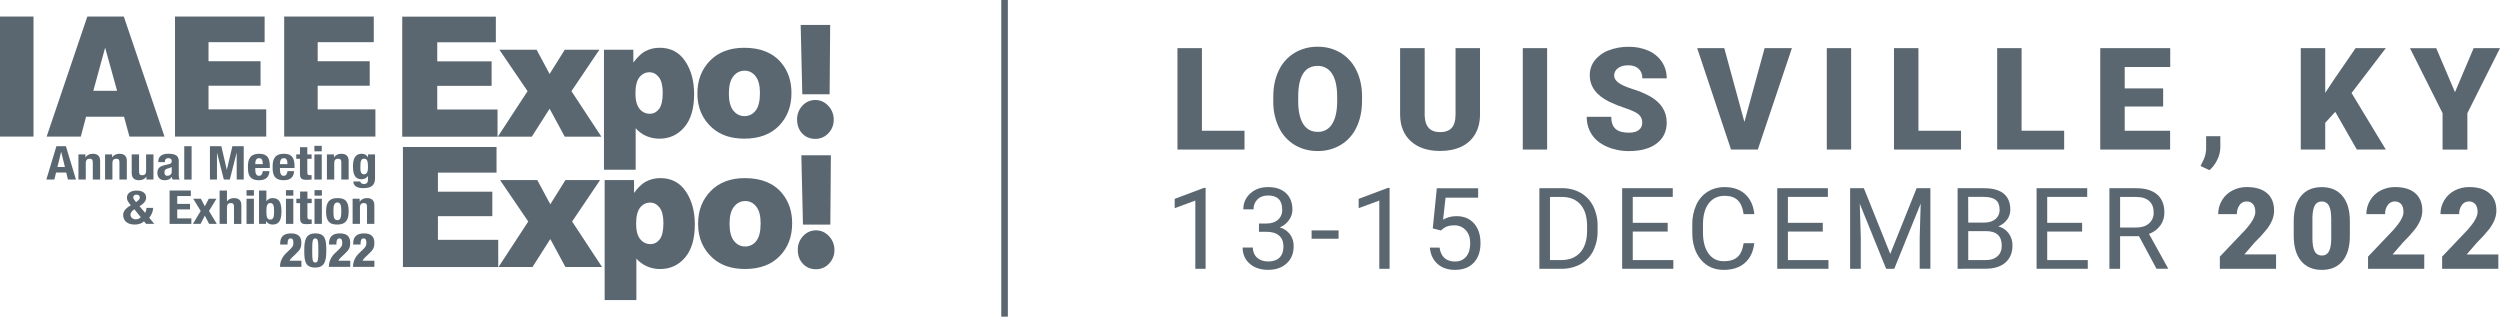 <svg width="529" height="67" viewBox="0 0 529 67" fill="none" xmlns="http://www.w3.org/2000/svg">
<path d="M0 3.5H7.091V28.899H0V3.5Z" fill="#5A6771"/>
<path d="M26.244 24.706H18.211L17.096 28.899H9.87L18.48 3.5H26.197L34.806 28.899H27.389L26.244 24.706ZM24.776 19.214L22.247 10.084L19.746 19.214H24.776Z" fill="#5A6771"/>
<path d="M37.032 3.5H55.993V8.923H44.123V12.959H55.133V18.138H44.123V23.141H56.336V28.899H37.032V3.5Z" fill="#5A6771"/>
<path d="M60.131 3.5H79.091V8.923H67.222V12.959H78.233V18.138H67.222V23.141H79.436V28.899H60.131V3.5Z" fill="#5A6771"/>
<path d="M85.114 3.524H104.922V8.946H92.521V12.982H104.025V18.164H92.521V23.171H105.28V28.926H85.114V3.524Z" fill="#5A6771"/>
<path d="M105.667 10.522H113.547L116.296 15.65L119.503 10.522H126.828L120.917 19.29L127.253 28.922H119.503L116.296 23.003L112.529 28.922H105.34L111.633 19.29L105.667 10.522Z" fill="#5A6771"/>
<path d="M127.8 35.921V10.522H134.016V13.242C134.876 12.099 135.664 11.325 136.383 10.922C137.365 10.375 138.473 10.094 139.597 10.107C141.913 10.107 143.707 11.048 144.978 12.932C146.249 14.815 146.881 17.142 146.875 19.912C146.875 22.974 146.184 25.311 144.802 26.921C143.42 28.532 141.674 29.339 139.564 29.343C138.603 29.355 137.65 29.167 136.766 28.789C135.905 28.407 135.134 27.846 134.506 27.143V35.921H127.8ZM134.458 19.778C134.458 21.232 134.746 22.311 135.323 23.017C135.58 23.351 135.911 23.621 136.291 23.804C136.67 23.988 137.087 24.08 137.509 24.073C138.281 24.073 138.928 23.736 139.45 23.06C139.972 22.385 140.233 21.239 140.233 19.622C140.233 18.131 139.961 17.037 139.418 16.338C138.874 15.639 138.211 15.29 137.427 15.29C136.579 15.29 135.872 15.643 135.305 16.347C134.738 17.052 134.456 18.196 134.458 19.778Z" fill="#5A6771"/>
<path d="M147.568 19.778C147.568 16.97 148.461 14.657 150.245 12.839C152.03 11.021 154.439 10.111 157.472 10.109C160.941 10.109 163.563 11.178 165.337 13.315C166.761 15.036 167.474 17.156 167.475 19.673C167.475 22.503 166.591 24.822 164.823 26.63C163.055 28.437 160.61 29.34 157.489 29.34C154.708 29.34 152.457 28.59 150.734 27.088C148.624 25.227 147.568 22.791 147.568 19.778ZM154.226 19.761C154.226 21.4 154.54 22.611 155.168 23.393C155.796 24.175 156.582 24.568 157.526 24.571C157.983 24.578 158.435 24.477 158.845 24.275C159.254 24.073 159.61 23.777 159.883 23.41C160.498 22.637 160.806 21.395 160.805 19.685C160.805 18.091 160.495 16.904 159.875 16.124C159.255 15.344 158.489 14.954 157.575 14.955C156.606 14.955 155.806 15.351 155.176 16.143C154.545 16.935 154.229 18.14 154.226 19.758V19.761Z" fill="#5A6771"/>
<path d="M172.516 21.161C173.581 21.161 174.497 21.571 175.264 22.39C176.018 23.177 176.431 24.23 176.414 25.319C176.425 25.852 176.33 26.381 176.134 26.876C175.938 27.372 175.645 27.823 175.272 28.203C174.922 28.583 174.495 28.885 174.02 29.09C173.545 29.294 173.033 29.396 172.516 29.39C171.394 29.39 170.472 29.006 169.75 28.238C169.028 27.471 168.666 26.492 168.664 25.302C168.639 24.213 169.043 23.158 169.79 22.365C170.132 21.981 170.552 21.675 171.022 21.467C171.493 21.259 172.002 21.155 172.516 21.161ZM175.664 5.273L175.549 19.947H169.765L169.422 5.273H175.664Z" fill="#5A6771"/>
<path d="M85.258 31.104H105.066V36.527H92.665V40.562H104.175V45.742H92.665V50.749H105.425V56.504H85.258V31.104Z" fill="#5A6771"/>
<path d="M105.81 38.103H113.691L116.441 43.232L119.647 38.103H126.973L121.062 46.871L127.397 56.504H119.647L116.441 50.578L112.674 56.504H105.483L111.778 46.872L105.81 38.103Z" fill="#5A6771"/>
<path d="M127.944 63.5V38.104H134.161V40.824C135.02 39.68 135.809 38.906 136.527 38.502C137.509 37.956 138.617 37.675 139.741 37.688C142.058 37.688 143.851 38.63 145.122 40.513C146.393 42.396 147.027 44.724 147.023 47.495C147.023 50.556 146.333 52.892 144.951 54.504C143.57 56.116 141.825 56.923 139.714 56.926C138.753 56.938 137.8 56.749 136.916 56.371C136.055 55.988 135.284 55.427 134.656 54.725V63.5H127.944ZM134.602 47.356C134.602 48.812 134.89 49.892 135.466 50.596C135.723 50.93 136.055 51.2 136.434 51.384C136.814 51.567 137.232 51.66 137.653 51.653C138.425 51.653 139.073 51.315 139.595 50.639C140.117 49.963 140.378 48.817 140.378 47.2C140.378 45.712 140.106 44.617 139.562 43.918C139.019 43.218 138.355 42.869 137.571 42.87C136.722 42.87 136.015 43.222 135.45 43.926C134.885 44.63 134.602 45.774 134.602 47.356Z" fill="#5A6771"/>
<path d="M147.715 47.356C147.715 44.55 148.607 42.237 150.391 40.417C152.174 38.597 154.583 37.688 157.618 37.689C161.087 37.689 163.709 38.757 165.483 40.893C166.907 42.615 167.619 44.735 167.62 47.253C167.62 50.083 166.736 52.401 164.968 54.208C163.2 56.014 160.756 56.918 157.634 56.92C154.853 56.92 152.602 56.169 150.879 54.668C148.77 52.808 147.715 50.371 147.715 47.356ZM154.371 47.339C154.371 48.978 154.685 50.191 155.313 50.978C155.941 51.764 156.727 52.157 157.671 52.155C158.128 52.162 158.58 52.061 158.99 51.859C159.4 51.658 159.756 51.362 160.028 50.995C160.643 50.222 160.95 48.98 160.951 47.27C160.951 45.675 160.641 44.489 160.02 43.709C159.4 42.93 158.633 42.54 157.72 42.54C156.751 42.54 155.952 42.936 155.321 43.727C154.691 44.518 154.374 45.721 154.371 47.337V47.339Z" fill="#5A6771"/>
<path d="M172.665 48.74C173.731 48.74 174.647 49.151 175.414 49.971C176.167 50.758 176.58 51.81 176.564 52.899C176.575 53.432 176.479 53.961 176.283 54.457C176.087 54.952 175.794 55.404 175.422 55.785C175.071 56.164 174.644 56.466 174.169 56.67C173.695 56.875 173.182 56.977 172.665 56.971C171.543 56.971 170.621 56.587 169.898 55.818C169.175 55.05 168.814 54.071 168.814 52.881C168.788 51.792 169.193 50.737 169.94 49.945C170.282 49.561 170.702 49.255 171.172 49.047C171.642 48.839 172.151 48.735 172.665 48.74ZM175.813 32.854L175.699 47.528H169.907L169.564 32.854H175.813Z" fill="#5A6771"/>
<path d="M11.936 30.934H13.943L16.074 37.996H14.383L14.011 36.502H11.868L11.496 37.996H9.805L11.936 30.934ZM12.158 35.335H13.736L12.951 32.154H12.928L12.158 35.335Z" fill="#5A6771"/>
<path d="M16.597 32.674H18.076V33.298H18.098C18.425 32.774 18.99 32.537 19.644 32.537C20.612 32.537 21.188 33.001 21.188 34.049V37.996H19.637V34.326C19.637 33.788 19.434 33.585 18.973 33.585C18.442 33.585 18.149 33.871 18.149 34.465V37.996H16.597V32.674Z" fill="#5A6771"/>
<path d="M22.23 32.674H23.726V33.298H23.748C24.075 32.774 24.64 32.537 25.294 32.537C26.264 32.537 26.838 33.001 26.838 34.049V37.996H25.275V34.326C25.275 33.788 25.072 33.585 24.61 33.585C24.08 33.585 23.787 33.871 23.787 34.465V37.996H22.23V32.674Z" fill="#5A6771"/>
<path d="M30.982 37.373H30.959C30.632 37.896 30.069 38.134 29.415 38.134C28.445 38.134 27.869 37.669 27.869 36.621V32.674H29.426V36.344C29.426 36.882 29.629 37.085 30.092 37.085C30.62 37.085 30.913 36.798 30.913 36.205V32.674H32.471V37.996H30.982V37.373Z" fill="#5A6771"/>
<path d="M33.496 34.307V34.172C33.496 32.946 34.454 32.531 35.627 32.531C37.477 32.531 37.827 33.204 37.827 34.163V36.961C37.827 37.456 37.86 37.684 38.018 37.99H36.53C36.439 37.816 36.374 37.629 36.337 37.436H36.315C35.954 37.99 35.514 38.129 34.77 38.129C33.694 38.129 33.304 37.322 33.304 36.606C33.304 35.607 33.767 35.202 34.837 34.943L35.717 34.736C36.18 34.627 36.337 34.467 36.337 34.113C36.337 33.71 36.134 33.461 35.616 33.461C35.143 33.461 34.894 33.738 34.894 34.152V34.307H33.496ZM36.337 35.335C36.133 35.462 35.908 35.553 35.673 35.604C35.041 35.722 34.793 35.989 34.793 36.464C34.793 36.867 34.962 37.206 35.38 37.206C35.797 37.206 36.337 36.968 36.337 36.386V35.335Z" fill="#5A6771"/>
<path d="M38.987 30.934H40.542V37.996H38.987V30.934Z" fill="#5A6771"/>
<path d="M44.423 30.934H46.836L47.986 35.912H48.008L49.17 30.934H51.574V37.996H50.084V32.358H50.061L48.628 37.996H47.366L45.934 32.358H45.911V37.996H44.423V30.934Z" fill="#5A6771"/>
<path d="M54.019 35.542V35.969C54.019 36.592 54.212 37.205 54.786 37.205C55.306 37.205 55.519 36.858 55.609 36.206H57.007C56.951 37.442 56.274 38.135 54.809 38.135C52.554 38.135 52.463 36.612 52.463 35.285C52.463 33.862 52.779 32.537 54.876 32.537C56.691 32.537 57.097 33.605 57.097 35.237V35.542H54.019ZM55.609 34.735C55.576 33.928 55.463 33.469 54.82 33.469C54.2 33.469 54.019 34.033 54.019 34.527V34.735H55.609Z" fill="#5A6771"/>
<path d="M59.243 35.542V35.969C59.243 36.592 59.435 37.205 60.01 37.205C60.528 37.205 60.743 36.858 60.833 36.206H62.231C62.174 37.442 61.498 38.135 60.033 38.135C57.777 38.135 57.687 36.612 57.687 35.285C57.687 33.862 58.003 32.537 60.1 32.537C61.915 32.537 62.321 33.605 62.321 35.237V35.542H59.243ZM60.833 34.735C60.8 33.928 60.687 33.469 60.044 33.469C59.423 33.469 59.243 34.033 59.243 34.527V34.735H60.833Z" fill="#5A6771"/>
<path d="M63.469 31.151H65.028V32.674H65.931V33.605H65.028V36.483C65.028 36.898 65.129 37.066 65.581 37.066C65.705 37.066 65.829 37.056 65.931 37.046V37.996C65.592 38.026 65.276 38.055 64.915 38.055C63.698 38.055 63.472 37.728 63.472 36.651V33.605H62.684V32.674H63.472L63.469 31.151Z" fill="#5A6771"/>
<path d="M66.525 30.855H68.082V32.02H66.525V30.855ZM66.525 32.674H68.082V37.995H66.525V32.674Z" fill="#5A6771"/>
<path d="M69.175 32.674H70.663V33.298H70.686C71.013 32.774 71.576 32.537 72.23 32.537C73.2 32.537 73.774 33.001 73.774 34.049V37.996H72.219V34.326C72.219 33.788 72.016 33.585 71.547 33.585C71.016 33.585 70.723 33.871 70.723 34.465V37.996H69.175V32.674Z" fill="#5A6771"/>
<path d="M79.357 32.674V37.728C79.357 39.132 78.646 39.816 76.832 39.816C75.512 39.816 74.768 39.301 74.768 38.391H76.256C76.255 38.474 76.277 38.554 76.319 38.625C76.361 38.696 76.421 38.755 76.493 38.795C76.649 38.891 76.828 38.943 77.012 38.944C77.643 38.944 77.869 38.528 77.869 37.983V37.283H77.846C77.692 37.481 77.495 37.642 77.271 37.755C77.046 37.867 76.8 37.929 76.549 37.935C75.309 37.935 74.689 37.193 74.689 35.245C74.689 33.999 74.904 32.535 76.595 32.535C76.851 32.529 77.103 32.594 77.325 32.723C77.546 32.852 77.726 33.041 77.846 33.267H77.869V32.672L79.357 32.674ZM77.023 36.887C77.678 36.887 77.869 36.264 77.869 35.364C77.869 34.069 77.678 33.584 77.062 33.584C76.374 33.584 76.254 34.069 76.254 35.503C76.245 36.235 76.369 36.887 77.023 36.887Z" fill="#5A6771"/>
<path d="M30.721 45.051C30.891 44.719 30.986 44.355 31.003 43.982H32.402C32.402 44.745 32.063 45.462 31.578 46.07L32.638 47.375H30.918L30.467 46.837C30.064 47.262 29.317 47.519 28.527 47.519C26.486 47.519 26.059 46.273 26.059 45.482C26.059 44.662 26.679 43.988 27.682 43.444L27.4 43.078C26.949 42.495 26.862 42.208 26.862 41.803C26.862 40.883 27.707 40.323 28.913 40.323C30.29 40.323 30.921 40.976 30.921 41.803C30.921 42.505 30.47 43.05 29.523 43.633L30.721 45.051ZM28.434 44.28C27.826 44.695 27.611 45.041 27.611 45.477C27.611 45.913 28.007 46.407 28.74 46.407C28.936 46.414 29.132 46.377 29.313 46.3C29.494 46.223 29.656 46.108 29.788 45.961L28.434 44.28ZM28.593 42.531L28.784 42.768L29.077 42.551C29.438 42.293 29.585 42.026 29.585 41.779C29.585 41.393 29.291 41.186 28.874 41.186C28.491 41.186 28.187 41.393 28.187 41.759C28.189 41.946 28.324 42.213 28.596 42.529L28.593 42.531Z" fill="#5A6771"/>
<path d="M40.38 40.314V41.48H37.504V43.143H40.21V44.309H37.504V46.209H40.492V47.375H35.88V40.314H40.38Z" fill="#5A6771"/>
<path d="M44.175 42.054H45.802L44.224 44.636L45.871 47.375H44.247L43.344 45.634L42.443 47.375H40.819L42.465 44.636L40.887 42.054H42.51L43.344 43.657L44.175 42.054Z" fill="#5A6771"/>
<path d="M46.47 40.314H48.026V42.601H48.048C48.341 42.146 48.871 41.919 49.528 41.919C50.498 41.919 51.073 42.384 51.073 43.432V47.378H49.514V43.706C49.514 43.168 49.311 42.964 48.849 42.964C48.318 42.964 48.026 43.251 48.026 43.845V47.375H46.47V40.314Z" fill="#5A6771"/>
<path d="M52.164 40.234H53.727V41.402H52.164V40.234ZM52.164 42.055H53.727V47.375H52.164V42.055Z" fill="#5A6771"/>
<path d="M54.813 40.314H56.369V42.55H56.392C56.538 42.342 56.735 42.176 56.964 42.065C57.193 41.954 57.445 41.903 57.699 41.916C58.973 41.916 59.56 42.737 59.56 44.714C59.56 46.692 58.973 47.514 57.699 47.514C57.091 47.514 56.662 47.306 56.324 46.812H56.301V47.375H54.813V40.314ZM57.192 46.466C57.865 46.466 57.999 45.873 57.999 44.717C57.999 43.561 57.865 42.968 57.192 42.968C56.519 42.968 56.369 43.561 56.369 44.717C56.369 45.873 56.505 46.466 57.192 46.466Z" fill="#5A6771"/>
<path d="M60.508 40.234H62.067V41.402H60.508V40.234ZM60.508 42.055H62.067V47.375H60.508V42.055Z" fill="#5A6771"/>
<path d="M63.496 40.532H65.052V42.055H65.954V42.984H65.052V45.862C65.052 46.278 65.153 46.446 65.604 46.446C65.721 46.445 65.837 46.438 65.954 46.425V47.375C65.615 47.405 65.3 47.434 64.939 47.434C63.722 47.434 63.496 47.109 63.496 46.03V42.984H62.706V42.055H63.496V40.532Z" fill="#5A6771"/>
<path d="M66.551 40.234H68.107V41.402H66.551V40.234ZM66.551 42.055H68.107V47.375H66.551V42.055Z" fill="#5A6771"/>
<path d="M71.389 41.916C73.26 41.887 73.779 42.866 73.779 44.714C73.779 46.535 73.17 47.514 71.389 47.514C69.517 47.544 68.998 46.564 68.998 44.714C68.998 42.895 69.608 41.916 71.389 41.916ZM71.389 46.584C72.021 46.584 72.223 46.046 72.223 44.714C72.223 43.383 72.021 42.846 71.389 42.846C70.622 42.846 70.555 43.627 70.555 44.714C70.555 45.801 70.622 46.584 71.389 46.584Z" fill="#5A6771"/>
<path d="M74.613 42.055H76.103V42.678H76.125C76.452 42.153 77.016 41.916 77.67 41.916C78.64 41.916 79.214 42.382 79.214 43.43V47.375H77.658V43.707C77.658 43.169 77.456 42.964 76.993 42.964C76.463 42.964 76.17 43.251 76.17 43.845V47.375H74.613V42.055Z" fill="#5A6771"/>
<path d="M59.285 51.749V51.517C59.285 50.097 60.048 49.386 61.572 49.385C63.294 49.385 63.765 50.257 63.765 51.368C63.765 52.429 63.524 52.829 62.644 53.67C61.953 54.33 61.434 54.77 61.263 55.171H63.775V56.472H59.242C59.242 54.801 60.254 53.81 60.844 53.28C62.055 52.203 62.075 51.907 62.075 51.377C62.075 50.816 61.965 50.446 61.485 50.446C60.844 50.446 60.844 51.208 60.844 51.749H59.285Z" fill="#5A6771"/>
<path d="M66.714 56.613C64.591 56.613 64.381 55.281 64.381 52.998C64.392 50.967 64.602 49.385 66.714 49.385C68.826 49.385 69.045 50.717 69.045 52.998C69.036 55.031 68.824 56.613 66.714 56.613ZM66.714 55.552C67.284 55.552 67.363 55.014 67.363 53.009C67.363 51.005 67.284 50.453 66.714 50.453C66.143 50.453 66.062 50.991 66.062 53.009C66.062 55.027 66.142 55.552 66.714 55.552Z" fill="#5A6771"/>
<path d="M69.621 51.749V51.517C69.621 50.097 70.384 49.386 71.908 49.385C73.63 49.385 74.101 50.257 74.101 51.368C74.101 52.429 73.86 52.829 72.981 53.67C72.289 54.33 71.77 54.77 71.599 55.171H74.111V56.472H69.581C69.581 54.801 70.593 53.81 71.183 53.28C72.394 52.203 72.414 51.907 72.414 51.377C72.414 50.816 72.304 50.446 71.824 50.446C71.183 50.446 71.183 51.208 71.183 51.749H69.621Z" fill="#5A6771"/>
<path d="M74.732 51.749V51.517C74.732 50.097 75.494 49.386 77.019 49.385C78.741 49.385 79.212 50.257 79.212 51.368C79.212 52.429 78.971 52.829 78.09 53.67C77.4 54.33 76.879 54.77 76.709 55.171H79.221V56.472H74.691C74.691 54.801 75.703 53.81 76.292 53.28C77.503 52.203 77.525 51.907 77.525 51.377C77.525 50.816 77.414 50.446 76.933 50.446C76.292 50.446 76.292 51.208 76.292 51.749H74.732Z" fill="#5A6771"/>
<path d="M212.564 67V0" stroke="#5A6771" stroke-width="1.4"/>
<path d="M254.324 27.667H263.337V31.646H249.15V10.186H254.324V27.667Z" fill="#5A6771"/>
<path d="M288.205 21.369C288.205 23.463 287.817 25.316 287.04 26.927C286.329 28.467 285.177 29.762 283.731 30.648C282.255 31.529 280.563 31.981 278.845 31.953C277.139 31.985 275.457 31.548 273.982 30.691C272.55 29.834 271.398 28.578 270.668 27.077C269.85 25.402 269.424 23.562 269.424 21.697V20.489C269.424 18.386 269.809 16.531 270.58 14.925C271.293 13.384 272.447 12.089 273.896 11.204C275.384 10.316 277.091 9.861 278.823 9.892C280.532 9.861 282.216 10.307 283.686 11.18C285.127 12.064 286.282 13.347 287.01 14.873C287.801 16.47 288.202 18.299 288.212 20.363L288.205 21.369ZM282.943 20.47C282.943 18.34 282.586 16.721 281.87 15.614C281.556 15.09 281.109 14.659 280.573 14.366C280.037 14.073 279.433 13.928 278.823 13.946C276.228 13.946 274.857 15.891 274.711 19.781L274.696 21.358C274.696 23.461 275.045 25.078 275.741 26.208C276.438 27.338 277.475 27.903 278.851 27.903C279.458 27.922 280.059 27.778 280.591 27.485C281.123 27.192 281.566 26.761 281.875 26.238C282.581 25.127 282.939 23.53 282.948 21.448L282.943 20.47Z" fill="#5A6771"/>
<path d="M313.168 10.186V24.234C313.168 25.823 312.829 27.201 312.151 28.367C311.473 29.531 310.455 30.46 309.233 31.028C307.965 31.637 306.467 31.942 304.737 31.942C302.123 31.942 300.065 31.264 298.561 29.907C297.057 28.551 296.291 26.691 296.263 24.328V10.186H301.464V24.44C301.525 26.787 302.615 27.961 304.737 27.961C305.809 27.961 306.619 27.666 307.168 27.077C307.718 26.488 307.993 25.53 307.995 24.204V10.186H313.168Z" fill="#5A6771"/>
<path d="M327.371 31.646H322.221V10.186H327.371V31.646Z" fill="#5A6771"/>
<path d="M347.492 25.942C347.509 25.604 347.445 25.268 347.305 24.96C347.165 24.653 346.955 24.383 346.69 24.173C346.153 23.744 345.213 23.307 343.868 22.862C342.74 22.497 341.636 22.059 340.565 21.551C337.784 20.185 336.394 18.308 336.396 15.92C336.382 14.787 336.75 13.683 337.441 12.785C338.207 11.82 339.225 11.085 340.381 10.66C341.745 10.138 343.195 9.881 344.656 9.903C346.081 9.879 347.495 10.16 348.804 10.727C349.961 11.224 350.95 12.044 351.656 13.087C352.338 14.12 352.693 15.335 352.673 16.572H347.522C347.522 15.7 347.255 15.021 346.72 14.538C346.185 14.054 345.46 13.814 344.546 13.817C343.62 13.817 342.891 14.021 342.357 14.428C342.107 14.603 341.903 14.836 341.763 15.107C341.623 15.378 341.552 15.679 341.555 15.984C341.555 16.534 341.849 17.034 342.439 17.486C343.028 17.939 344.065 18.4 345.548 18.871C346.814 19.256 348.037 19.773 349.196 20.411C351.515 21.749 352.675 23.592 352.675 25.939C352.675 27.815 351.967 29.288 350.553 30.36C349.138 31.431 347.197 31.967 344.731 31.967C343.109 31.989 341.5 31.671 340.01 31.032C338.599 30.408 337.537 29.553 336.825 28.467C336.102 27.351 335.729 26.045 335.752 24.716H340.941C340.941 25.861 341.238 26.708 341.834 27.257C342.429 27.806 343.394 28.079 344.728 28.075C345.587 28.075 346.263 27.891 346.756 27.523C347.001 27.342 347.197 27.102 347.326 26.826C347.454 26.55 347.512 26.246 347.492 25.942Z" fill="#5A6771"/>
<path d="M369.117 25.811L373.391 10.186H379.168L371.956 31.646H366.286L359.123 10.186H364.857L369.117 25.811Z" fill="#5A6771"/>
<path d="M391.7 31.646H386.55V10.186H391.7V31.646Z" fill="#5A6771"/>
<path d="M405.942 27.667H414.955V31.646H400.769V10.186H405.942V27.667Z" fill="#5A6771"/>
<path d="M427.764 27.667H436.777V31.646H422.601V10.186H427.772L427.764 27.667Z" fill="#5A6771"/>
<path d="M457.723 22.538H449.588V27.667H459.197V31.646H444.414V10.186H459.221V14.18H449.588V18.706H457.723V22.538Z" fill="#5A6771"/>
<path d="M467.519 36.011L465.626 35.12L466.004 34.362C466.489 33.52 466.767 32.574 466.817 31.603V28.813H469.821V31.227C469.802 32.134 469.577 33.025 469.165 33.832C468.773 34.665 468.213 35.407 467.519 36.011Z" fill="#5A6771"/>
<path d="M494.139 23.659L492.017 25.987V31.646H486.843V10.186H492.017V19.652L493.815 16.924L498.444 10.188H504.839L497.587 19.68L504.839 31.648H498.708L494.139 23.659Z" fill="#5A6771"/>
<path d="M519.473 19.502L523.421 10.186H529.001L522.095 23.944V31.652H516.848V23.944L509.951 10.193H515.507L519.473 19.502Z" fill="#5A6771"/>
<path d="M255.107 56.873H252.931V42.44L248.564 44.045V42.077L254.768 39.748H255.107V56.873Z" fill="#5A6771"/>
<path d="M266.398 47.298H268.027C269.049 47.282 269.852 47.013 270.437 46.491C270.73 46.224 270.961 45.895 271.112 45.529C271.264 45.162 271.333 44.767 271.315 44.371C271.315 42.368 270.32 41.366 268.33 41.366C267.394 41.366 266.647 41.634 266.089 42.169C265.809 42.445 265.589 42.776 265.445 43.142C265.301 43.508 265.235 43.9 265.252 44.293H263.087C263.073 43.658 263.199 43.028 263.454 42.446C263.71 41.864 264.09 41.346 264.568 40.926C265.555 40.034 266.809 39.587 268.33 39.587C269.938 39.587 271.198 40.012 272.111 40.862C273.024 41.712 273.48 42.894 273.48 44.409C273.467 45.182 273.216 45.931 272.761 46.555C272.274 47.255 271.592 47.796 270.8 48.111C271.663 48.357 272.424 48.874 272.971 49.585C273.496 50.317 273.766 51.202 273.737 52.102C273.737 53.632 273.237 54.848 272.235 55.751C271.234 56.653 269.935 57.103 268.338 57.098C266.745 57.104 265.447 56.673 264.446 55.806C263.444 54.939 262.943 53.795 262.943 52.373H265.111C265.095 52.773 265.165 53.171 265.316 53.541C265.468 53.912 265.697 54.245 265.988 54.519C266.574 55.057 267.36 55.326 268.349 55.326C269.395 55.326 270.194 55.053 270.748 54.506C271.302 53.959 271.579 53.173 271.579 52.145C271.579 51.154 271.275 50.393 270.667 49.862C270.059 49.331 269.181 49.059 268.034 49.044H266.398V47.298Z" fill="#5A6771"/>
<path d="M283.237 50.517H277.535V48.749H283.248L283.237 50.517Z" fill="#5A6771"/>
<path d="M294.035 56.873H291.859V42.44L287.492 44.045V42.077L293.696 39.748H294.035V56.873Z" fill="#5A6771"/>
<path d="M303.173 48.328L304.031 39.83H312.772V41.832H305.877L305.362 46.476C306.226 45.977 307.209 45.721 308.207 45.738C309.759 45.738 310.992 46.251 311.905 47.279C312.817 48.306 313.274 49.693 313.274 51.44C313.274 53.195 312.8 54.578 311.853 55.588C310.906 56.598 309.581 57.103 307.879 57.105C306.372 57.105 305.143 56.687 304.192 55.852C303.241 55.016 302.698 53.862 302.565 52.388H304.613C304.746 53.362 305.093 54.098 305.653 54.594C306.214 55.091 306.956 55.338 307.879 55.337C308.88 55.337 309.667 54.993 310.239 54.307C310.812 53.62 311.098 52.672 311.098 51.463C311.098 50.319 310.788 49.404 310.168 48.719C309.857 48.375 309.474 48.104 309.046 47.925C308.618 47.746 308.156 47.663 307.692 47.682C306.748 47.682 306.007 47.889 305.469 48.302L304.894 48.77L303.173 48.328Z" fill="#5A6771"/>
<path d="M325.73 56.874V39.824H330.54C331.914 39.797 333.271 40.137 334.471 40.807C335.606 41.457 336.524 42.428 337.11 43.597C337.753 44.896 338.075 46.33 338.05 47.779V48.867C338.083 50.33 337.764 51.779 337.121 53.093C336.535 54.267 335.609 55.239 334.464 55.882C333.23 56.551 331.846 56.893 330.443 56.878L325.73 56.874ZM327.977 41.668V55.035H330.338C332.069 55.035 333.417 54.496 334.381 53.419C335.345 52.342 335.827 50.806 335.827 48.814V47.818C335.827 45.882 335.373 44.38 334.464 43.311C333.556 42.243 332.268 41.698 330.602 41.676L327.977 41.668Z" fill="#5A6771"/>
<path d="M352.88 48.996H345.494V55.034H354.078V56.873H343.247V39.824H353.957V41.661H345.494V47.15H352.88V48.996Z" fill="#5A6771"/>
<path d="M371.207 51.465C370.994 53.268 370.329 54.658 369.211 55.637C368.094 56.616 366.606 57.106 364.746 57.107C362.733 57.107 361.119 56.385 359.905 54.942C358.69 53.498 358.083 51.567 358.085 49.148V47.508C358.057 46.069 358.35 44.642 358.943 43.33C359.454 42.191 360.29 41.227 361.347 40.562C362.433 39.905 363.683 39.57 364.952 39.596C366.763 39.596 368.214 40.101 369.306 41.111C370.397 42.121 371.034 43.52 371.216 45.309H368.952C368.756 43.947 368.332 42.96 367.681 42.349C367.03 41.739 366.119 41.433 364.948 41.433C363.517 41.433 362.392 41.965 361.572 43.028C360.752 44.09 360.344 45.601 360.349 47.56V49.212C360.349 51.063 360.735 52.535 361.508 53.628C362.28 54.721 363.36 55.27 364.746 55.274C365.993 55.274 366.951 54.988 367.619 54.416C368.287 53.844 368.732 52.86 368.952 51.465H371.207Z" fill="#5A6771"/>
<path d="M385.702 48.996H378.318V55.034H386.902V56.873H376.069V39.824H386.78V41.661H378.318V47.15H385.702V48.996Z" fill="#5A6771"/>
<path d="M394.396 39.824L399.976 53.73L405.555 39.824H408.469V56.867H406.206V50.236L406.42 43.073L400.824 56.873H399.107L393.527 43.107L393.742 50.236V56.873H391.484V39.824H394.396Z" fill="#5A6771"/>
<path d="M414.231 56.873V39.824H419.811C421.661 39.824 423.051 40.207 423.983 40.972C424.914 41.737 425.38 42.868 425.382 44.365C425.394 45.125 425.155 45.867 424.704 46.478C424.226 47.11 423.587 47.601 422.854 47.901C423.728 48.127 424.498 48.645 425.036 49.369C425.579 50.116 425.861 51.021 425.839 51.944C425.839 53.474 425.343 54.675 424.352 55.549C423.36 56.423 421.96 56.861 420.15 56.861L414.231 56.873ZM416.478 47.099H419.873C420.856 47.099 421.643 46.853 422.234 46.361C422.525 46.116 422.755 45.808 422.908 45.46C423.061 45.112 423.132 44.734 423.116 44.354C423.116 43.417 422.843 42.735 422.298 42.307C421.753 41.879 420.922 41.664 419.804 41.663H416.468L416.478 47.099ZM416.478 48.901V55.034H420.189C421.234 55.034 422.06 54.763 422.665 54.221C423.268 53.68 423.571 52.934 423.571 51.981C423.571 49.928 422.455 48.901 420.223 48.901H416.478Z" fill="#5A6771"/>
<path d="M440.576 48.996H433.189V55.034H441.773V56.873H430.942V39.824H441.653V41.661H433.189V47.15H440.576V48.996Z" fill="#5A6771"/>
<path d="M452.613 49.979H448.611V56.873H446.352V39.824H452C453.92 39.824 455.397 40.261 456.431 41.135C457.465 42.009 457.982 43.281 457.98 44.951C458.003 45.944 457.702 46.918 457.122 47.725C456.517 48.538 455.684 49.152 454.729 49.491L458.731 56.725V56.867H456.313L452.613 49.979ZM448.611 48.142H452.064C453.18 48.142 454.068 47.855 454.727 47.283C455.054 46.994 455.313 46.636 455.484 46.234C455.655 45.832 455.735 45.398 455.716 44.961C455.716 43.908 455.402 43.099 454.772 42.534C454.143 41.969 453.236 41.683 452.051 41.676H448.618L448.611 48.142Z" fill="#5A6771"/>
<path d="M481.613 56.873H469.72V54.298L475.199 48.539C476.549 47.002 477.224 45.781 477.222 44.876C477.222 44.142 477.063 43.584 476.744 43.202C476.571 43.007 476.355 42.854 476.114 42.754C475.872 42.655 475.612 42.612 475.351 42.629C475.063 42.625 474.778 42.693 474.522 42.826C474.267 42.96 474.049 43.155 473.888 43.395C473.497 43.955 473.3 44.627 473.325 45.309H469.368C469.361 44.29 469.632 43.288 470.154 42.412C470.672 41.531 471.425 40.811 472.33 40.335C473.288 39.827 474.359 39.569 475.443 39.584C477.286 39.584 478.705 40.013 479.699 40.871C480.693 41.73 481.194 42.951 481.201 44.534C481.201 45.206 481.074 45.871 480.828 46.496C480.531 47.213 480.14 47.886 479.662 48.498C478.871 49.482 478.017 50.415 477.107 51.29L474.905 53.828H481.613V56.873Z" fill="#5A6771"/>
<path d="M497.231 49.91C497.231 52.213 496.715 53.988 495.682 55.236C494.649 56.483 493.191 57.108 491.309 57.109C489.413 57.109 487.947 56.481 486.91 55.225C485.872 53.969 485.353 52.197 485.352 49.91V46.794C485.352 44.493 485.869 42.718 486.903 41.47C487.937 40.221 489.398 39.596 491.285 39.596C493.174 39.596 494.637 40.224 495.676 41.48C496.714 42.736 497.233 44.512 497.231 46.806V49.91ZM493.287 46.294C493.287 45.068 493.128 44.153 492.809 43.549C492.672 43.265 492.454 43.027 492.183 42.866C491.912 42.705 491.6 42.626 491.285 42.641C490.983 42.624 490.683 42.694 490.421 42.844C490.158 42.994 489.945 43.216 489.807 43.485C489.498 44.047 489.332 44.897 489.309 46.036V50.39C489.309 51.662 489.468 52.592 489.787 53.18C489.928 53.459 490.147 53.691 490.417 53.848C490.687 54.005 490.997 54.08 491.309 54.064C491.613 54.078 491.914 54.005 492.178 53.853C492.442 53.701 492.656 53.476 492.796 53.206C493.116 52.633 493.28 51.734 493.287 50.506V46.294Z" fill="#5A6771"/>
<path d="M512.968 56.873H501.078V54.298L506.554 48.539C507.903 47.002 508.578 45.781 508.58 44.876C508.58 44.142 508.42 43.584 508.099 43.202C507.926 43.007 507.71 42.854 507.469 42.754C507.228 42.655 506.967 42.612 506.706 42.629C506.418 42.625 506.134 42.693 505.879 42.827C505.623 42.96 505.406 43.156 505.245 43.395C504.855 43.955 504.657 44.627 504.683 45.309H500.726C500.718 44.29 500.99 43.288 501.511 42.412C502.028 41.53 502.782 40.81 503.687 40.335C504.646 39.827 505.716 39.569 506.801 39.584C508.642 39.584 510.061 40.013 511.056 40.871C512.052 41.73 512.553 42.951 512.558 44.534C512.559 45.206 512.432 45.871 512.185 46.496C511.887 47.212 511.495 47.885 511.02 48.498C510.231 49.485 509.38 50.421 508.473 51.3L506.273 53.839H512.979L512.968 56.873Z" fill="#5A6771"/>
<path d="M528.647 56.873H516.754V54.298L522.233 48.538C523.582 47.002 524.257 45.781 524.259 44.875C524.259 44.141 524.098 43.583 523.778 43.201C523.605 43.006 523.389 42.853 523.148 42.754C522.906 42.655 522.646 42.612 522.385 42.628C522.097 42.624 521.812 42.692 521.556 42.826C521.301 42.96 521.083 43.155 520.922 43.394C520.532 43.955 520.335 44.627 520.359 45.309H516.404C516.397 44.29 516.668 43.288 517.188 42.411C517.706 41.53 518.46 40.81 519.366 40.334C520.324 39.826 521.395 39.568 522.48 39.583C524.321 39.583 525.739 40.012 526.733 40.871C527.727 41.729 528.228 42.95 528.235 44.534C528.235 45.206 528.108 45.871 527.859 46.495C527.563 47.212 527.172 47.885 526.696 48.497C525.908 49.485 525.057 50.421 524.149 51.3L521.95 53.839H528.656L528.647 56.873Z" fill="#5A6771"/>
</svg>
